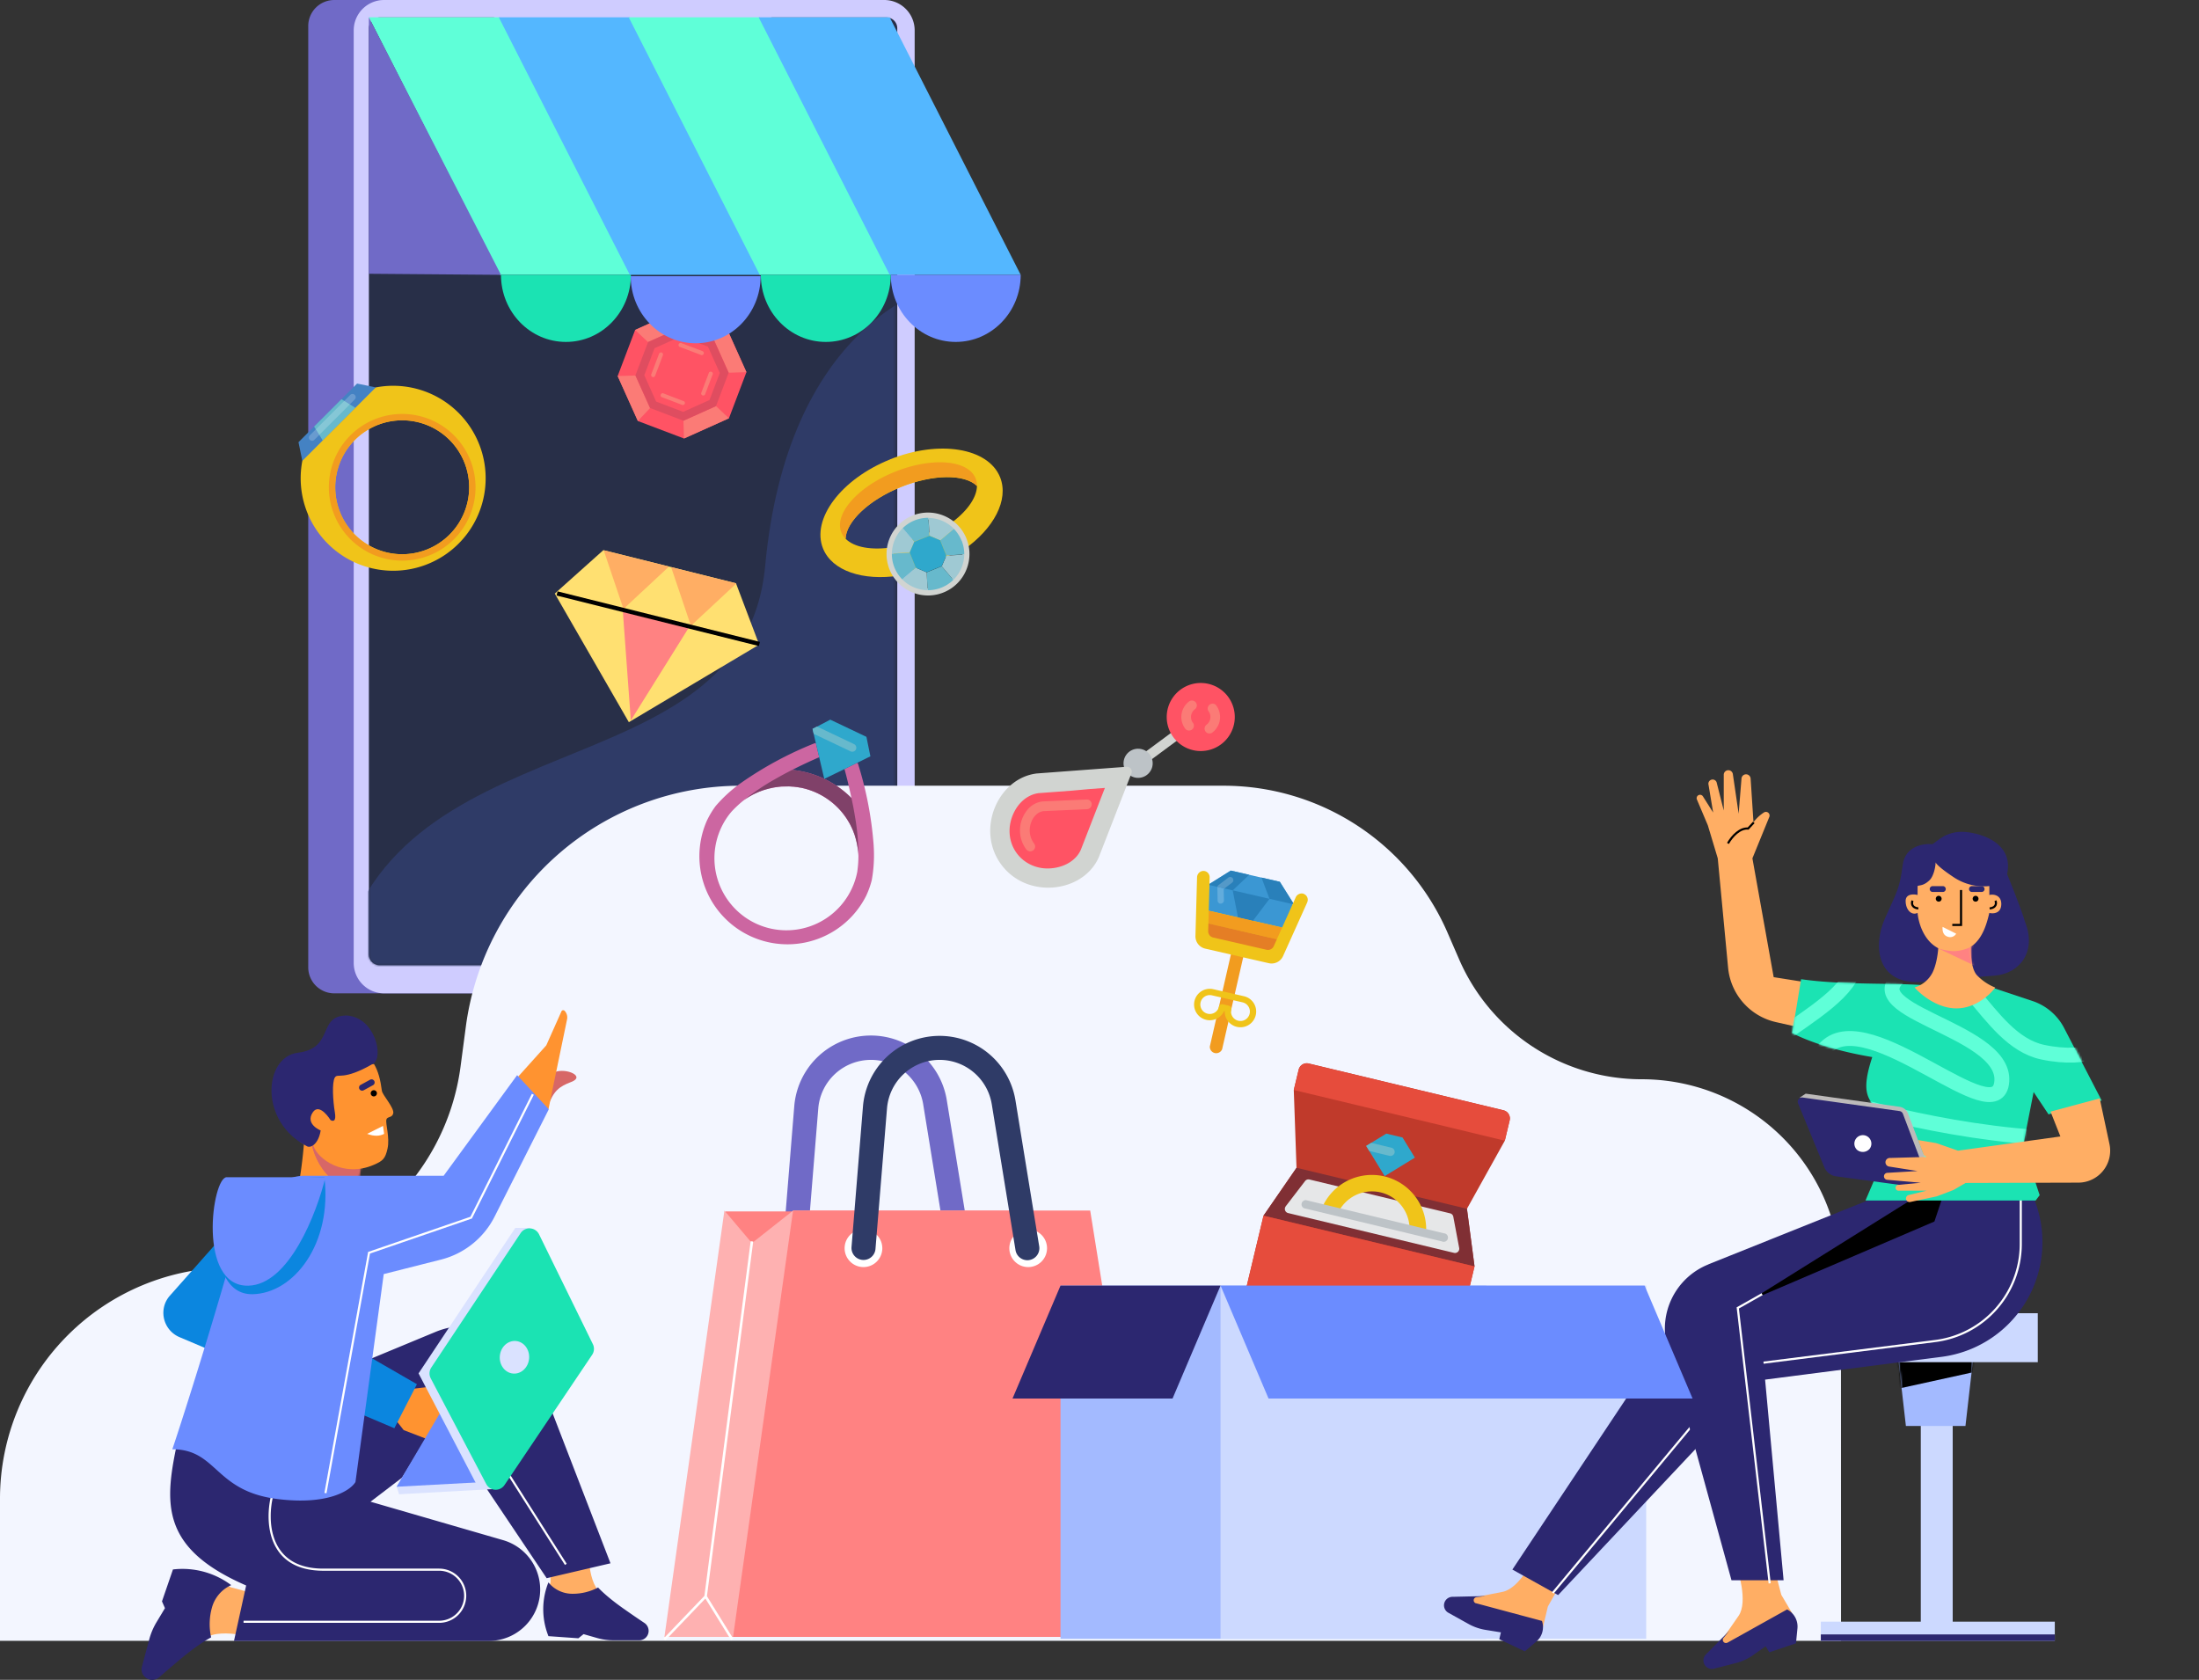 <svg id="图层_1" data-name="图层 1" xmlns="http://www.w3.org/2000/svg" xmlns:xlink="http://www.w3.org/1999/xlink" viewBox="0 0 1033.79 789.73"><rect x="0" y="0" width="1033.79" height="789.73" fill="#333333" stroke="none"/><defs><style>.cls-1{fill:#fff;}.cls-16,.cls-2,.cls-23,.cls-25,.cls-27,.cls-50{fill:none;}.cls-13,.cls-3{fill:#706ac7;}.cls-4{fill:#cfccff;}.cls-5{fill:#282f48;}.cls-6{mask:url(#mask);}.cls-17,.cls-7{fill:#2f3b67;}.cls-8{fill:#5fffd8;}.cls-9{fill:#54b7ff;}.cls-10{fill:#6b8cff;}.cls-11{fill:#1be3b3;}.cls-12{fill:#f3f6ff;}.cls-13,.cls-17{fill-rule:evenodd;}.cls-14{fill:#ff8282;}.cls-15{fill:#feb1b1;}.cls-16,.cls-23{stroke:#fff;}.cls-16{stroke-width:1.2px;}.cls-18{fill:#a3baff;}.cls-19{fill:#ccd9ff;}.cls-20{fill:#2c2770;}.cls-21{mask:url(#mask-2);}.cls-22{fill:#ffae64;}.cls-24,.cls-25,.cls-50{stroke:#000;}.cls-26{mask:url(#mask-3);}.cls-27{stroke:#5fffd8;stroke-width:7px;}.cls-28{fill:#bdbaba;}.cls-29{mask:url(#mask-4);}.cls-30{fill:#d76767;}.cls-31{fill:#ff9330;}.cls-32{fill:#0b86df;}.cls-33{mask:url(#mask-5);}.cls-34{mask:url(#mask-6);}.cls-35{fill:#dae2ff;}.cls-36{fill:#ff5364;}.cls-37{fill:#fb7b76;}.cls-38{fill:#df4d60;}.cls-39{fill:#cc66a1;}.cls-40{fill:#804169;}.cls-41{fill:#2fa8cc;}.cls-42{fill:#67b9cc;}.cls-43{fill:#4482c3;}.cls-44{fill:#699bcf;}.cls-45{clip-path:url(#clip-path);}.cls-46{fill:#85c7d6;}.cls-47{fill:#f0c419;}.cls-48{fill:#f29c1f;}.cls-49{fill:#ffe071;}.cls-50{stroke-width:2px;}.cls-51{clip-path:url(#clip-path-2);}.cls-52{fill:#c03a2b;}.cls-53{fill:#802f34;}.cls-54{fill:#e6e7e8;}.cls-55{fill:#e64c3c;}.cls-56{fill:#bdc3c7;}.cls-57{fill:#d1d4d1;}.cls-58{fill:#9fc9d3;}.cls-59{fill:#3b97d3;}.cls-60{clip-path:url(#clip-path-3);}.cls-61{fill:#2980ba;}.cls-62{fill:#e57e25;}.cls-63{fill:#62acdc;}.cls-64{fill:#5499c8;}.cls-65{clip-path:url(#clip-path-4);}</style><mask id="mask" x="158.14" y="8.14" width="354.67" height="544.83" maskUnits="userSpaceOnUse"><g transform="translate(0 -22.72)"><g id="mask3"><path class="cls-1" d="M173.41,36a5.09,5.09,0,0,1,5.09-5.09h52.93a5.09,5.09,0,0,1,4.89,3.68l2.26,7.84a5.09,5.09,0,0,0,4.89,3.68H349.9a5.07,5.07,0,0,0,4.79-3.36l3.05-8.48a5.11,5.11,0,0,1,4.8-3.36h53.17A5.09,5.09,0,0,1,420.8,36V471.41a5.08,5.08,0,0,1-5.09,5.08H178.5a5.08,5.08,0,0,1-5.09-5.08Z"/></g></g></mask><mask id="mask-2" x="886" y="633.89" width="50" height="36.5" maskUnits="userSpaceOnUse"><g transform="translate(0 -22.72)"><g id="mask2"><path class="cls-1" d="M928,658.11H892l4,35h28Z"/></g></g></mask><mask id="mask-3" x="805.5" y="446.77" width="228.28" height="173" maskUnits="userSpaceOnUse"><g transform="translate(0 -22.72)"><g id="mask3-2" data-name="mask3"><path class="cls-1" d="M957.12,494.64l-19.76-7.31c-5.58,0-20.08-.28-33.47-1.41s-37.64,0-57.16-2.81l-4.19,25.35c8.37,4.22,20.92,8.45,37.65,11.26-5.58,16.9-1.86,19.72,2.79,25.35l4.18,18.31L877,587.11h82.63l-8.55-26,5-28.74,7.37,16.24,25.5-7.5L971.14,507A26,26,0,0,0,957.12,494.64Z"/></g></g></mask><mask id="mask-4" x="895.88" y="405.31" width="44.92" height="68.78" maskUnits="userSpaceOnUse"><g transform="translate(0 -22.72)"><g id="mask4"><path class="cls-1" d="M901.49,439.26v4.21c-1.87-.47-5.61-.56-5.61,2.81,0,4.21,2.81,7,5.61,5.61.37,4.38,2.72,13,9.72,16.61-.25,3.3-1,8-2.7,11.46a14.05,14.05,0,0,1-8.42,7c2.81,3.28,10.67,9.83,19.65,9.83S935.65,490.26,938,487a24.61,24.61,0,0,1-8.42-5.61c-2.65-2.65-3.16-9-3-13.58,5.84-3.92,7.62-11.79,8.64-15.9,1.87.47,5.62.28,5.62-4.21s-4.21-4.68-5.62-4.21v-4.21a25.61,25.61,0,0,1-16.84-4.21c-6.74-4.49-8.42-6.55-8.42-7,0,2.34-1,6.65-2.81,8.42C904.3,439.26,902.43,438.79,901.49,439.26Z"/></g></g></mask><mask id="mask-5" x="134.26" y="528.93" width="46.71" height="54.72" maskUnits="userSpaceOnUse"><g transform="translate(0 -22.72)"><g id="mask5"><path class="cls-1" d="M141.5,579.66c2.59-4.65,4.27-20.61,4.78-28,8.84,2.77,25.79,11.08,22.89,22.16s.9,14.42,3.16,14.71c1.8,5.61,2,17-11.63,17.81s-23.31-12.26-26.44-18.87A20,20,0,0,0,141.5,579.66Z"/></g></g></mask><mask id="mask-6" x="134.23" y="528.82" width="46.71" height="54.72" maskUnits="userSpaceOnUse"><g transform="translate(0 -22.72)"><g id="mask6"><path class="cls-1" d="M141.48,579.55c2.59-4.65,4.26-20.61,4.78-28,8.83,2.77,25.79,11.08,22.89,22.16s.9,14.42,3.16,14.71c1.8,5.61,2,17-11.64,17.81S137.36,594,134.23,587.35A20,20,0,0,0,141.48,579.55Z"/></g></g></mask><clipPath id="clip-path" transform="translate(0 -22.72)"><rect class="cls-2" x="141.4" y="203.98" width="87.01" height="87.22" transform="translate(-120.91 203.27) rotate(-45)"/></clipPath><clipPath id="clip-path-2" transform="translate(0 -22.72)"><rect class="cls-2" x="590.68" y="538.01" width="114.14" height="102.18" transform="translate(-76.49 1081.13) rotate(-76.48)"/></clipPath><clipPath id="clip-path-3" transform="translate(0 -22.72)"><rect class="cls-2" x="537.47" y="449.81" width="86.03" height="53.37" transform="translate(-13.61 935.9) rotate(-77.1)"/></clipPath><clipPath id="clip-path-4" transform="translate(0 -22.72)"><rect class="cls-2" x="437.02" y="300.42" width="133.07" height="123.64" transform="translate(-116.7 370.58) rotate(-36.5)"/></clipPath></defs><title>tlgia-customized-bg</title><path class="cls-3" d="M396.35,22.72H157.15A12.24,12.24,0,0,0,144.91,35V477.48a12.24,12.24,0,0,0,12.24,12.24h239.2a12.24,12.24,0,0,0,12.24-12.24V35A12.24,12.24,0,0,0,396.35,22.72Z" transform="translate(0 -22.72)"/><path class="cls-4" d="M415.69,22.72H180.57A14.28,14.28,0,0,0,166.29,37V475.44a14.28,14.28,0,0,0,14.28,14.28H415.69A14.28,14.28,0,0,0,430,475.44V37A14.28,14.28,0,0,0,415.69,22.72Z" transform="translate(0 -22.72)"/><path class="cls-5" d="M173.41,36a5.09,5.09,0,0,1,5.09-5.09h53.19a5.1,5.1,0,0,1,4.89,3.67l2.27,7.86a5.08,5.08,0,0,0,4.89,3.67H350.65a5.1,5.1,0,0,0,4.79-3.35l3.07-8.49a5.07,5.07,0,0,1,4.78-3.36h53.44A5.09,5.09,0,0,1,421.82,36V471.41a5.08,5.08,0,0,1-5.09,5.08H178.5a5.08,5.08,0,0,1-5.09-5.08Z" transform="translate(0 -22.72)"/><g class="cls-6"><path class="cls-7" d="M359.72,288.78c10.14-109.48,73.84-136.51,104.43-136.34l36.5-11.7,12.17,435H235.52l-77.38-93.6C179.52,357,349.58,398.25,359.72,288.78Z" transform="translate(0 -22.72)"/></g><path class="cls-8" d="M173.41,30.86H235L296.6,151.93H235Z" transform="translate(0 -22.72)"/><path class="cls-9" d="M234.5,30.86h61.59l61.59,121.07H296.09Z" transform="translate(0 -22.72)"/><path class="cls-8" d="M295.58,30.86h61.59l61.6,121.07h-61.6Z" transform="translate(0 -22.72)"/><path class="cls-9" d="M356.66,30.86h61.6l61.59,121.07H418.26Z" transform="translate(0 -22.72)"/><path class="cls-3" d="M173.41,151.43l62.11.5L173.41,30.86Z" transform="translate(0 -22.72)"/><path class="cls-10" d="M479.85,151.93c0,17.42-13.67,31.54-30.54,31.54s-30.54-14.12-30.54-31.54Z" transform="translate(0 -22.72)"/><path class="cls-11" d="M418.77,151.93c0,17.42-13.68,31.54-30.54,31.54s-30.55-14.12-30.55-31.54Z" transform="translate(0 -22.72)"/><path class="cls-11" d="M296.6,151.93c0,17.42-13.67,31.54-30.54,31.54s-30.54-14.12-30.54-31.54Z" transform="translate(0 -22.72)"/><path class="cls-12" d="M865.5,794.11H0V727.33A108.73,108.73,0,0,1,108.73,618.61a108.72,108.72,0,0,0,107.78-94.45l2.49-18.8A130.37,130.37,0,0,1,348.24,392.11h227a114.76,114.76,0,0,1,105.24,69L686,473.82a93.61,93.61,0,0,0,85.85,56.29,93.61,93.61,0,0,1,93.62,93.62Z" transform="translate(0 -22.72)"/><path class="cls-13" d="M409.45,521a24.82,24.82,0,0,0-24.76,22.78L379.3,610A5.65,5.65,0,0,1,368,609.1l5.39-66.22A36.14,36.14,0,0,1,445.11,540l11.17,68.63a5.64,5.64,0,0,1-11.14,1.81L434,541.82A24.84,24.84,0,0,0,409.45,521Z" transform="translate(0 -22.72)"/><path class="cls-14" d="M499.52,592.25H341V616l162.55,2Z" transform="translate(0 -22.72)"/><path class="cls-15" d="M512.42,792.27H312.36l28.2-200.43,12.94,15.3,19.37-15.3H480.25Z" transform="translate(0 -22.72)"/><path class="cls-16" d="M331.72,773.27l12.51,20.21m9.27-187.15L331.72,773.27ZM331.72,773.27l-19.36,20.21Z" transform="translate(0 -22.72)"/><path class="cls-14" d="M544.69,792.27H344.63l28.2-200.43H512.52Z" transform="translate(0 -22.72)"/><path class="cls-1" d="M483.38,618.41a8.86,8.86,0,1,0-8.87-8.86A8.87,8.87,0,0,0,483.38,618.41Z" transform="translate(0 -22.72)"/><path class="cls-1" d="M405.94,618.41a8.86,8.86,0,1,0-8.87-8.86A8.87,8.87,0,0,0,405.94,618.41Z" transform="translate(0 -22.72)"/><path class="cls-17" d="M441.72,521A24.81,24.81,0,0,0,417,543.79L411.57,610a5.65,5.65,0,0,1-11.26-.91l5.39-66.22A36.14,36.14,0,0,1,477.38,540l11.17,68.63a5.64,5.64,0,0,1-11.14,1.81l-11.17-68.64A24.84,24.84,0,0,0,441.72,521Z" transform="translate(0 -22.72)"/><path class="cls-18" d="M698.68,627.11H498.57V793.17H698.68Z" transform="translate(0 -22.72)"/><path class="cls-19" d="M773.91,627.11H573.8V793.17H773.91Z" transform="translate(0 -22.72)"/><path class="cls-20" d="M498.57,627.11H573.8l-22.57,53.11H476Z" transform="translate(0 -22.72)"/><path class="cls-19" d="M903,683.11h15v105H903Z" transform="translate(0 -22.72)"/><path class="cls-18" d="M928,658.11H892l4,35h28Z" transform="translate(0 -22.72)"/><g class="cls-21"><path d="M886,659.11l50-2.5-5,10.5-41,9Z" transform="translate(0 -22.72)"/></g><path class="cls-19" d="M864,640.11h94v23H864Z" transform="translate(0 -22.72)"/><path class="cls-19" d="M856,785.11H966v9H856Z" transform="translate(0 -22.72)"/><path class="cls-20" d="M856,791.11H966v3H856Z" transform="translate(0 -22.72)"/><path class="cls-22" d="M691.16,774.09l15.24-3c8.12-1.6,15.14-16.51,15.14-16.51l15.15,7.5-9,15.89-2.32,9.69-34-11.29Z" transform="translate(0 -22.72)"/><path class="cls-20" d="M693.91,776.45l31,8.32a9,9,0,0,1-2.73,9.78l-5.34,4.52-12-5.7.77-3.23L698.56,789a24.71,24.71,0,0,1-8.35-2.9L681.05,781a4,4,0,0,1,1.89-7.57l15.62-.36-4.44.52a1.48,1.48,0,0,0-.21,2.9Z" transform="translate(0 -22.72)"/><path class="cls-20" d="M957.51,589.91l-1.55-4.8h-43.5l-7.59,21.31L828.6,629.17a88,88,0,0,0-55,37.35L711,760.61l21.5,12,95-101,85.29-11a54.37,54.37,0,0,0,44.76-70.68Z" transform="translate(0 -22.72)"/><path class="cls-23" d="M950,585.11v22.43a46,46,0,0,1-40.25,45.64L819,664.61l-89,107" transform="translate(0 -22.72)"/><path class="cls-22" d="M808.47,795.18l8.85-12.78c4.71-6.79-.63-22.39-.63-22.39l16.09-5.16,4.64,17.64,5.07,8.58L810.26,796.6Z" transform="translate(0 -22.72)"/><path class="cls-20" d="M812.09,795l28.06-15.64a9.05,9.05,0,0,1,4.86,8.92l-.69,7-12.56,4.24-1.69-2.86-5.88,4.16a24.8,24.8,0,0,1-8,3.73L806,807.15a4,4,0,0,1-3.91-6.75l11-11.13-2.83,3.46a1.48,1.48,0,0,0,1.87,2.23Z" transform="translate(0 -22.72)"/><path class="cls-20" d="M803.12,617.13l77.34-31H914l-9.5,27-78.5,17,12.5,135.5H814L783.85,656a32.54,32.54,0,0,1,19.27-38.83Z" transform="translate(0 -22.72)"/><path class="cls-23" d="M828.46,631.11l-11.5,6.5,15,129.5" transform="translate(0 -22.72)"/><path class="cls-24" d="M909,596.61l3.5-10.5h-12l-72,45Z" transform="translate(0 -22.72)"/><path class="cls-22" d="M852,507.11l4-21.5-22.16-3.5-10-55.87,7.94-19.45a1.72,1.72,0,0,0-2.53-2.1,19,19,0,0,0-4.25,3.75l-.66.8L823,388.75a2.15,2.15,0,0,0-4.29,0l-1.34,16.52-2.73-18.66a2.15,2.15,0,0,0-4.27.31v16.85L807,390.46a2,2,0,0,0-3.86.81l2.25,13.47-4.8-7.6a1.6,1.6,0,0,0-2.83,1.48l5.13,12.12,4.66,15.5,4.86,51.44a29,29,0,0,0,22.49,25.56Z" transform="translate(0 -22.72)"/><path class="cls-25" d="M812.34,419.24c2-3.5,5.67-7.33,9.5-7,.38-.38,1.45-1.55,2.64-2.86" transform="translate(0 -22.72)"/><path class="cls-11" d="M955.42,493.29l-18.06-6c-5.58,0-20.08-.28-33.47-1.41s-37.64,0-57.16-2.81l-4.19,25.35c8.37,4.22,20.92,8.45,37.65,11.26-5.58,16.9-1.86,19.72,2.79,25.35l4.18,18.31L877,587.11H957l1.88-2.5-7.73-23.5,4.89-25,7,10.5,25-6.5L970.38,506A26,26,0,0,0,955.42,493.29Z" transform="translate(0 -22.72)"/><g class="cls-26"><path class="cls-27" d="M871.74,470.33c6.84,27.37-67.51,44.71-62.49,77.55s131.82,110.39,177,86.67,43.34-65.23-42.42-63.41-105.83-36-85.3-56.1,80.74,41.51,82.56,16-75.26-33.3-44.24-52c25.42-15.32,35.58,32.39,63.4,38.32,22.26,4.74,34.52-3.5,37.86-8.21,21.14,10.18,53.28,33.39,12.78,44.7S901.24,550.62,871.74,542" transform="translate(0 -22.72)"/></g><path class="cls-28" d="M848.89,536.88,893,543.05a5,5,0,0,1,4,3.18l9.8,25.92a5,5,0,0,1-5.34,6.72l-37.68-5.06a5,5,0,0,1-3.94-3l-13.64-32.16Z" transform="translate(0 -22.72)"/><path class="cls-20" d="M847.45,538.69,893,545.07a2,2,0,0,1,1.59,1.27l12.21,32.29a2,2,0,0,1-2.14,2.69l-41.48-5.57a7,7,0,0,1-5.54-4.28l-12.33-30A2,2,0,0,1,847.45,538.69Z" transform="translate(0 -22.72)"/><path class="cls-1" d="M873,563.27a4,4,0,1,1,6-.52A4.24,4.24,0,0,1,873,563.27Z" transform="translate(0 -22.72)"/><path class="cls-22" d="M968.62,557,964,545.32l23.11-6.22,4.59,21.48a15,15,0,0,1-14.63,18.13l-53,.15L918.67,582a3.67,3.67,0,0,1-.57.27l-7.45,2.84a1.38,1.38,0,0,1-.27.08L898,587.82a1.68,1.68,0,0,1-.75-3.27l8.52-2.07H892.5a1.36,1.36,0,0,1-1.21-.72,1.38,1.38,0,0,1,1.08-2l10.62-1-15.66-1.38a1.64,1.64,0,0,1,0-3.28l14.15-.84-13.18-2.08a2,2,0,0,1,.26-4.07l17.14-.48-1.29-.81-2.67-7.12,7.94,1.33a8.52,8.52,0,0,1,1.32.34l9.5,3.31Z" transform="translate(0 -22.72)"/><path class="cls-20" d="M894.48,429.43c1.12-9,9.82-10.29,14-9.82,2.34-1.4,7-7,16.85-5.62s21,7,18.24,19.66c0,0,6.55,15.9,8.43,22.45,5.61,14-2.51,24.22-14,25.27-15.44,1.4-8.42,0-32.28,2.81s-25.27-16.85-19.66-29.48S893.07,440.66,894.48,429.43Z" transform="translate(0 -22.72)"/><path class="cls-22" d="M901.49,439.26v4.21c-1.87-.47-5.61-.56-5.61,2.81,0,4.21,2.81,7,5.61,5.61.37,4.38,2.72,13,9.72,16.61-.25,3.3-1,8-2.7,11.46a14.05,14.05,0,0,1-8.42,7c2.81,3.28,10.67,9.83,19.65,9.83S935.65,490.26,938,487a24.61,24.61,0,0,1-8.42-5.61c-2.65-2.65-3.16-9-3-13.58,5.84-3.92,7.62-11.79,8.64-15.9,1.87.47,5.62.28,5.62-4.21s-4.21-4.68-5.62-4.21v-4.21a25.61,25.61,0,0,1-16.84-4.21c-6.74-4.49-8.42-6.55-8.42-7,0,2.34-1,6.65-2.81,8.42C904.3,439.26,902.43,438.79,901.49,439.26Z" transform="translate(0 -22.72)"/><path class="cls-1" d="M913.25,458.47l6.39,3.2a3.28,3.28,0,0,1-4.11,1.37C913.34,462.31,913.1,460,913.25,458.47Z" transform="translate(0 -22.72)"/><path class="cls-20" d="M926.93,439.32h4.56a1.37,1.37,0,1,1,0,2.73h-4.56a1.37,1.37,0,0,1,0-2.73Z" transform="translate(0 -22.72)"/><path class="cls-20" d="M908.69,439.32h4.56a1.37,1.37,0,1,1,0,2.73h-4.56a1.37,1.37,0,1,1,0-2.73Z" transform="translate(0 -22.72)"/><path d="M911.42,446.61a1.37,1.37,0,1,1,1.37-1.36A1.36,1.36,0,0,1,911.42,446.61Z" transform="translate(0 -22.72)"/><path class="cls-25" d="M921.92,441.14v16.42h-4.11" transform="translate(0 -22.72)"/><path d="M928.76,446.61a1.37,1.37,0,1,1,1.37-1.36A1.36,1.36,0,0,1,928.76,446.61Z" transform="translate(0 -22.72)"/><path class="cls-25" d="M899.11,446.16c-.46,1.06-.55,3.28,2.73,3.65" transform="translate(0 -22.72)"/><path class="cls-25" d="M938.1,446.16c.46,1.06.55,3.28-2.73,3.65" transform="translate(0 -22.72)"/><g class="cls-29"><path class="cls-14" d="M927.85,467.14a19.33,19.33,0,0,1-9.13,2.74,23,23,0,0,1-8.5-1.75l-.16-.08.16.08,18.08,8.59Z" transform="translate(0 -22.72)"/></g><path class="cls-22" d="M294.8,782.2l-12.58-10.77c-6.69-5.74-5.41-23.25-5.41-23.25l-18-1v19.44l-2.91,10.21,37.42,7.29Z" transform="translate(0 -22.72)"/><path class="cls-20" d="M288.52,793.87h12a4.4,4.4,0,0,0,3.8-2.18,4.48,4.48,0,0,0-1.41-6c-2.37-1.58-5.84-3.93-10.07-6.92-8.26-5.83-11.66-9.72-11.66-9.72A25.48,25.48,0,0,1,269,772a14.5,14.5,0,0,1-11.18-5.35,33.94,33.94,0,0,0-.31,24.42l.31.85,14.09,1,2.43-1.95,6.43,1.84A27.93,27.93,0,0,0,288.52,793.87Z" transform="translate(0 -22.72)"/><path class="cls-22" d="M81.05,803.4l15.36-10.49c8.17-5.58,26.78.91,26.78.91l6.3-19.22-21.08-5.67-10.22-6.14L79.37,801.26Z" transform="translate(0 -22.72)"/><path class="cls-20" d="M70.23,793.2l-3.5,13A4.91,4.91,0,0,0,68,811a5,5,0,0,0,6.88.22c2.4-2.12,6-5.19,10.44-8.91,8.73-7.26,13.94-9.82,13.94-9.82a28.74,28.74,0,0,1,.38-14,16.3,16.3,0,0,1,9.06-10.56,38.23,38.23,0,0,0-26.39-7.47l-1,.1-5.16,15,1.4,3.2-3.87,6.44A31.42,31.42,0,0,0,70.23,793.2Z" transform="translate(0 -22.72)"/><path class="cls-20" d="M115.72,768.1c-41.11-17.88-38.44-39.38-32-69l121-50.2A36.66,36.66,0,0,1,253,669.56l34,88.11-30,7L213,699.1l-38.81,29.62,62.3,18.06a24.17,24.17,0,0,1-6.73,47.39H110Z" transform="translate(0 -22.72)"/><path class="cls-23" d="M128,725.67c-3,11.67-2.4,35,24,35h54.44a12.25,12.25,0,0,1,0,24.5H114.5" transform="translate(0 -22.72)"/><path class="cls-23" d="M239,715.67l27,42.5" transform="translate(0 -22.72)"/><path class="cls-30" d="M268.61,531.35c-5.78,2.22-8.37,4.11-11.16,11.82-.74-4.8-1.11-14.8,3.35-16.44C266.38,524.67,275.31,528.78,268.61,531.35Z" transform="translate(0 -22.72)"/><path class="cls-31" d="M243.26,529.25l13.55-15.07,7.14-16a.9.9,0,0,1,1.47-.26,4.49,4.49,0,0,1,1.17,4l-7,33.77-1.72,8.44-14.58,1.31Z" transform="translate(0 -22.72)"/><path class="cls-31" d="M215.23,673.17l-22.11,2.56L186,690.23l3.79,4.83,10.68,4.11,11.85-19,8.2-3a2.28,2.28,0,0,0,.71-.44,2.07,2.07,0,0,0-1.42-3.57Z" transform="translate(0 -22.72)"/><path class="cls-32" d="M80,631.7l43.88-49.53,31.3,19.11L127,633.66l69,39.81-10.61,20.7-101-42.82a12.41,12.41,0,0,1-7-15.2A12.17,12.17,0,0,1,80,631.7Z" transform="translate(0 -22.72)"/><path class="cls-31" d="M138.22,586.68c2.61-4.71,4.3-20.87,4.83-28.37,8.89,2.8,25.95,11.21,23,22.43s.9,14.6,3.17,14.88c1.81,5.69,2,17.26-11.73,18s-23.44-12.4-26.59-19.09A20.19,20.19,0,0,0,138.22,586.68Z" transform="translate(0 -22.72)"/><g class="cls-33"><path class="cls-30" d="M169.62,584c-19.81-4.71-24.15-22.44-23.85-30.72L171.13,572C178.88,577.92,189.42,588.67,169.62,584Z" transform="translate(0 -22.72)"/></g><g class="cls-34"><path class="cls-30" d="M169.59,583.85c-19.8-4.71-24.15-22.44-23.85-30.72l25.36,18.72C178.85,577.81,189.4,588.56,169.59,583.85Z" transform="translate(0 -22.72)"/></g><path class="cls-31" d="M147.29,561.23c2.07,6.54,14.33,15.19,28.37,9.14,4.31-1.85,5.47-2.87,6.53-7.67,1.16-5.22-1.06-11.72-.53-13.68.4-1.46,2.66-.7,3.2-2.83.64-2.59-5.07-8.62-5.33-10.66-.67-5.24-1.76-9.33-3.7-12.57l-14.12.73c2.61,1.67,1.85,1.38-3.86,3.56s-9.09-.22-11.85-1.16c1.53,7.41-10.08,3.48-8.74,7,1.07,2.79,10.06,20.31,10.87,22.44-2,.76-3.43-6.1-5.52-6.48-2.34-.44-6.46.2-4.15,6.25S145.32,561.76,147.29,561.23Z" transform="translate(0 -22.72)"/><path class="cls-1" d="M172.6,555.78c3.41,1.28,6,1.06,8,0l-.54-3.73Z" transform="translate(0 -22.72)"/><path class="cls-20" d="M169.62,532.71l4.26-2.33a1.46,1.46,0,1,1,1.41,2.55L171,535.27a1.46,1.46,0,1,1-1.4-2.56Z" transform="translate(0 -22.72)"/><path d="M176.43,538a1.46,1.46,0,1,1,.58-2A1.47,1.47,0,0,1,176.43,538Z" transform="translate(0 -22.72)"/><path class="cls-20" d="M155.39,549.29s-5.16-8.43-8.35-3.63c-3.74,5.6,3.72,8.52,3.72,8.52-1.06,6.39-4.61,8.37-6.39,7.46-22.9-11.72-20.27-42.06-4.37-44,17.41-2.09,9-17.5,23-17.5,13.55.88,17.37,19.78,12.53,22.59-14.47,8.4-16.69,4.3-18.11,6.55s-.91,11,0,16.35c.34,2,.2,3.1-.18,3.63S156.07,549.74,155.39,549.29Z" transform="translate(0 -22.72)"/><path class="cls-10" d="M114.35,593.53C101.16,642.72,82.19,700.9,81,704.07c21.26,0,19.67,19.66,49.43,23.38,23.81,3,34.37-4.07,36.68-8L180.4,621.7l26.88-6.8a39,39,0,0,0,25.25-20.23L258,544.22l-14.88-16.05-34.55,47.3h-65.4a20,20,0,0,0-6.19,1l-9.39,3.06A20.19,20.19,0,0,0,114.35,593.53Z" transform="translate(0 -22.72)"/><path class="cls-32" d="M118.82,631.16c19.34-.43,37.44-23.72,33.68-55-13.25,0-38.3,3.23-43.89,3.23C101.63,579.4,94.64,631.7,118.82,631.16Z" transform="translate(0 -22.72)"/><path class="cls-10" d="M116.71,627.16c19.21-.42,32.2-34.17,36.29-51H106.57C99.63,576.17,92.69,627.7,116.71,627.16Z" transform="translate(0 -22.72)"/><path class="cls-23" d="M250.5,537.17l-29,58-48,16.5-20.5,113" transform="translate(0 -22.72)"/><path class="cls-35" d="M187.62,725.22,234,722.65l42.1-67.06-51.86,4-37.79,62Z" transform="translate(0 -22.72)"/><path class="cls-10" d="M186.45,721.68l46.76-2.52,43.59-66.91-51.86,4Z" transform="translate(0 -22.72)"/><polyline class="cls-36" points="319.73 145.6 298.59 155.11 290.37 176.79 299.87 197.93 321.55 206.15 342.69 196.65 350.91 174.97 341.41 153.83 319.73 145.6"/><polyline class="cls-37" points="319.73 145.6 319.98 153.96 304.67 160.84 298.59 155.11 319.73 145.6"/><polyline class="cls-37" points="298.72 176.53 305.6 191.85 299.87 197.93 290.37 176.79 298.72 176.53"/><polyline class="cls-37" points="342.69 196.65 321.55 206.15 321.3 197.8 336.61 190.92 342.69 196.65"/><polyline class="cls-37" points="341.41 153.83 350.91 174.97 342.56 175.22 335.68 159.91 341.41 153.83"/><path class="cls-38" d="M335.68,182.63l6.88,15.31-5.95,15.7-15.31,6.88-15.7-6-6.88-15.31,5.95-15.7L320,176.68Zm0,0" transform="translate(0 -22.72)"/><path class="cls-36" d="M321.17,216.35l-12.7-4.82-5.58-12.4,4.82-12.7,12.4-5.58,12.7,4.82,5.58,12.4-4.83,12.7Zm0,0" transform="translate(0 -22.72)"/><path class="cls-37" d="M309.85,189l-3.68,9.71a1,1,0,0,0,1.05,1.31.94.94,0,0,0,.75-.62l3.69-9.72a1,1,0,0,0-.57-1.23,1,1,0,0,0-1.24.55Zm0,0" transform="translate(0 -22.72)"/><path class="cls-37" d="M333.31,197.85l-3.69,9.72a1,1,0,0,0,1.81.68l3.68-9.72a1,1,0,0,0-1.8-.68Zm0,0" transform="translate(0 -22.72)"/><path class="cls-37" d="M311.67,207.58a1,1,0,0,0-.68,1.81l9.71,3.68a1,1,0,0,0,1.31-1,.94.94,0,0,0-.62-.75Zm0,0" transform="translate(0 -22.72)"/><path class="cls-37" d="M329.61,189.62a1,1,0,0,0,1.23-.57,1,1,0,0,0-.55-1.24l-9.71-3.68a1,1,0,1,0-.69,1.8Zm0,0" transform="translate(0 -22.72)"/><path class="cls-35" d="M242.25,600l-45.48,68.39,28.5,54.57,7.23-.43,43.14-65L249,600Z" transform="translate(0 -22.72)"/><path class="cls-11" d="M244.76,602.44l-42,63.19a5,5,0,0,0-.26,5.1l26.1,49.7a5,5,0,0,0,8.57.46l41.21-61.24a5,5,0,0,0,.34-5L253.41,603A5,5,0,0,0,244.76,602.44Z" transform="translate(0 -22.72)"/><path class="cls-35" d="M248.75,661.37c.34-4.23-2.47-7.91-6.28-8.21s-7.16,2.88-7.5,7.1,2.47,7.9,6.28,8.21S248.41,665.59,248.75,661.37Z" transform="translate(0 -22.72)"/><path class="cls-39" d="M409.83,436.51v0a65.89,65.89,0,0,0,.91-16s0-.06,0-.11a.11.11,0,0,1,0-.11,169.69,169.69,0,0,0-7.32-38.34l-.33-.68-6.09,3c1.37,4.82,2.64,10.66,3.3,13.66a45.61,45.61,0,0,0-27.88-13.25c3.69-1.88,7.75-3.8,12.28-5.79l.45-.11-1.6-6.76-.73.18a169.26,169.26,0,0,0-34.36,18.53.1.1,0,0,1-.09.06,66.09,66.09,0,0,0-11.92,10.86v0a41,41,0,0,0-4.1,6.82A41.41,41.41,0,0,0,407.13,444a40.58,40.58,0,0,0,2.7-7.49Zm-54.64,20.31a33.93,33.93,0,0,1-16.06-45.14,33.11,33.11,0,0,1,4.56-7.13l.35-.4a52.55,52.55,0,0,1,5.23-4.89.69.69,0,0,1,.13-.11c.82-.68,1.75-1.41,2.72-2.15-.84.65-1.63,1.27-2.35,1.87a3.37,3.37,0,0,0-.37.29,33,33,0,0,1,3.83-2.48c.66-.37,1.32-.72,2-1s1.36-.62,2.06-.9c0,0,0,0,.07,0,.68-.28,1.37-.51,2.06-.73l.05,0c.51-.17,1-.31,1.54-.43a2.13,2.13,0,0,1,.49-.15c.27-.07.55-.13.83-.18s.78-.19,1.19-.27,1.1-.19,1.64-.24a9,9,0,0,1,1.16-.16,15.08,15.08,0,0,1,1.62-.12l1.55-.06s.06,0,.1,0c.55,0,1.09,0,1.64,0s1,.05,1.45.09l.27,0c.53.07,1.07.11,1.59.2s1.09.16,1.64.28l.21,0c.47.1,1,.2,1.43.33s1.06.27,1.56.43a27.79,27.79,0,0,1,2.66.91c.29.09.56.22.84.33l1.39.62c.46.22.91.46,1.36.69.27.15.54.28.79.44a26.39,26.39,0,0,1,2.38,1.49c.45.29.9.61,1.33.94s.77.6,1.15.9l.16.14c.44.36.85.72,1.25,1.1s.78.74,1.16,1.11c.05.07.13.12.18.19.34.35.68.72,1,1.07s.72.82,1.05,1.25c0,0,.07.05.07.08.32.4.64.8.94,1.23s.63.87.93,1.34a10.18,10.18,0,0,1,.6,1c.31.46.58.94.85,1.42s.38.73.54,1.09a7.94,7.94,0,0,1,.39.77,2.11,2.11,0,0,1,.19.47,15.93,15.93,0,0,1,.64,1.47s0,0,0,.05c.26.67.52,1.35.73,2.06a.13.13,0,0,1,0,.07c.23.71.43,1.43.59,2.16a20.84,20.84,0,0,1,.47,2.22,31.37,31.37,0,0,1,.49,4.53,2.36,2.36,0,0,0,0-.46c0-.94,0-1.95,0-3,.05,1.22.06,2.39.05,3.46a.48.48,0,0,1,0,.17,51.61,51.61,0,0,1-.5,7.14c0,.2-.05.37-.08.53a33,33,0,0,1-2.66,8,33.91,33.91,0,0,1-45.14,16.06Zm11.58-69.19L364.39,389l-.16.1c.81-.47,1.67-.95,2.54-1.43Zm-5,2.91c-.31.18-.6.37-.89.55a10.13,10.13,0,0,1,.89-.55Zm-2.81,1.74-.7.45.7-.46Zm-3,2-.43.3.44-.31Zm-2.07,1.46-.87.63.88-.63Zm47.69,8.43c.17,1,.35,1.95.5,2.87l0-.19c-.13-.86-.3-1.78-.46-2.69Zm.93,5.73c.05.35.09.69.13,1,0-.35-.07-.69-.13-1Zm.42,3.27c0,.28.07.56.1.83,0-.28-.07-.55-.09-.84Zm.37,3.62,0,.5a4.24,4.24,0,0,0,0-.51Zm.17,2.52c0,.37,0,.72.06,1.07q0-.53-.06-1.08Zm0,0" transform="translate(0 -22.72)"/><path class="cls-40" d="M403.56,424.9a32.86,32.86,0,0,0-.5-4.53,20.81,20.81,0,0,0-.46-2.22A20.34,20.34,0,0,0,402,416s0,0,0-.08a20.78,20.78,0,0,0-.73-2.05c0-.05,0-.05,0-.05a13.54,13.54,0,0,0-.63-1.47,2,2,0,0,0-.2-.47,7.85,7.85,0,0,0-.38-.77,11.14,11.14,0,0,0-.55-1.09c-.27-.48-.54-1-.84-1.42a9.2,9.2,0,0,0-.61-1c-.3-.47-.61-.91-.93-1.34s-.62-.84-.93-1.23c0,0,0,0-.07-.08-.34-.43-.68-.84-1.05-1.25s-.66-.73-1-1.07c-.05-.07-.13-.13-.18-.19-.39-.37-.77-.76-1.16-1.12s-.82-.74-1.25-1.09l-.16-.14c-.38-.3-.76-.61-1.16-.9s-.88-.65-1.32-.95a27.77,27.77,0,0,0-2.38-1.48c-.26-.16-.53-.29-.79-.44-.45-.23-.9-.47-1.36-.69s-.93-.42-1.4-.62c-.28-.11-.55-.24-.84-.34-.86-.34-1.75-.64-2.65-.9-.51-.16-1-.31-1.57-.43s-.95-.23-1.43-.33l-.21,0c-.55-.11-1.09-.2-1.63-.28l-1.6-.19-.26,0c-.48,0-1-.07-1.46-.09s-1.09,0-1.63,0c-.05,0-.08,0-.1,0-.51,0-1,0-1.55,0s-1.07.06-1.63.13a9.08,9.08,0,0,0-1.15.16c-.55.05-1.1.14-1.64.24a10.88,10.88,0,0,0-1.19.27,8.39,8.39,0,0,0-.84.18,1.92,1.92,0,0,0-.48.15,13,13,0,0,0-1.54.43s0,0-.05,0c-.69.21-1.39.45-2.06.73,0,0-.07,0-.08,0-.69.27-1.37.57-2.05.9a22.66,22.66,0,0,0-2,1,31.93,31.93,0,0,0-3.82,2.47,3.17,3.17,0,0,1,.36-.28A105.6,105.6,0,0,1,364.39,389c2.3-1.32,4.81-2.69,7.56-4.1.16-.07.31-.16.46-.23a45.61,45.61,0,0,1,27.88,13.25c0,.18.08.35.11.51.65,3,1.17,5.83,1.59,8.45a103.81,103.81,0,0,1,1.56,17.59,2.46,2.46,0,0,1,0,.47Zm0,0" transform="translate(0 -22.72)"/><path class="cls-41" d="M409.19,378.29l-6.11,3-6.09,3-9.48,4.6-2.37-10.09-1.6-6.76-1-4.26-.55-2.35,8.33-4.38,17,8.08Zm0,0" transform="translate(0 -22.72)"/><path class="cls-42" d="M402.39,375.06a1.9,1.9,0,0,1-2.51.89l-17.34-8.24-.55-2.35,2.08-1.09,17.43,8.28a1.89,1.89,0,0,1,.89,2.51Zm0,0" transform="translate(0 -22.72)"/><polyline class="cls-43" points="167.88 180.32 140.32 207.88 142.13 216.67 145.62 219.54 179.54 185.62 176.67 182.14 167.88 180.32"/><polyline class="cls-42" points="165.76 190.92 167.08 191.73 151.72 207.09 150.92 205.76 147.66 200.54 160.53 187.67 165.76 190.92"/><path class="cls-44" d="M148.48,224.56l-2.86,2.86a1.5,1.5,0,0,0,2.12,2.12l2.37-2.36-1.63-2.62m16.22-16.22-2.86,2.87,2.61,1.62,2.37-2.37a1.5,1.5,0,0,0-2.12-2.12" transform="translate(0 -22.72)"/><g class="cls-45"><polyline class="cls-46" points="161.84 188.48 148.48 201.84 150.11 204.46 164.45 190.11 161.84 188.48"/><path class="cls-47" d="M176.67,204.86l-34.54,34.53a43.48,43.48,0,1,0,34.54-34.53Zm34.67,69.2a31.48,31.48,0,1,1,0-44.52,31.47,31.47,0,0,1,0,44.52Zm0,0" transform="translate(0 -22.72)"/></g><path class="cls-48" d="M213.46,276.19a34.48,34.48,0,1,1,0-48.77,34.49,34.49,0,0,1,0,48.77Zm-46.64-46.65a31.48,31.48,0,1,0,44.52,0,31.49,31.49,0,0,0-44.52,0Zm0,0" transform="translate(0 -22.72)"/><path class="cls-49" d="M260.82,301.78l34.81,60.46,61.28-36.46L346,296.93l-62.35-15.57Z" transform="translate(0 -22.72)"/><path class="cls-22" d="M314.51,289.08l-30.71-7.67L293.11,309Z" transform="translate(0 -22.72)"/><path class="cls-22" d="M346.21,297l-30.71-7.67,9.31,27.58Z" transform="translate(0 -22.72)"/><path class="cls-14" d="M324.42,316.81l-31.7-7.91,3.84,52.52Z" transform="translate(0 -22.72)"/><path class="cls-50" d="M261.89,301.72,357,325.47" transform="translate(0 -22.72)"/><g class="cls-51"><path class="cls-52" d="M707.44,559l-17.8,32,3.57,27.09L685,652.44a3.94,3.94,0,0,1-4.74,2.89l-93.46-22.48c-2.1-.5-1.5-2.17-1-4.27L594,594.24l15.51-22.5-1.28-36.63,2.29-9.53a3.93,3.93,0,0,1,4.73-2.9l91.56,22a3.93,3.93,0,0,1,2.9,4.73Zm0,0" transform="translate(0 -22.72)"/></g><path class="cls-53" d="M693.21,618.1,689.64,591l-80.11-19.27L594,594.24Zm0,0" transform="translate(0 -22.72)"/><path class="cls-54" d="M604.41,589.87l9.15-11.93a2,2,0,0,1,2-.71l66.19,15.92a2,2,0,0,1,1.47,1.55L686,609.48a2,2,0,0,1-2.38,2.26L605.51,593a2,2,0,0,1-1.1-3.1Zm0,0" transform="translate(0 -22.72)"/><path class="cls-55" d="M594,594.24l99.19,23.86L685,652.44a3.93,3.93,0,0,1-4.74,2.89l-93.46-22.48a2,2,0,0,1-1.45-2.36Zm0,0" transform="translate(0 -22.72)"/><path class="cls-55" d="M673.1,550.71,707.44,559l2.29-9.54a3.93,3.93,0,0,0-2.9-4.73l-91.56-22a3.93,3.93,0,0,0-4.73,2.9l-2.29,9.53Zm0,0" transform="translate(0 -22.72)"/><path class="cls-47" d="M662.66,600.66a17.66,17.66,0,0,0-33.49-8l-7.77-1.87a25.52,25.52,0,0,1,49,11.79Zm0,0" transform="translate(0 -22.72)"/><path class="cls-56" d="M678.8,602.53l-64.86-15.6a2,2,0,0,0-.91,3.81l64.85,15.6a2,2,0,1,0,.92-3.81Zm0,0" transform="translate(0 -22.72)"/><polyline class="cls-41" points="644.63 537.28 651.73 532.94 659.36 534.77 665.16 544.24 650.96 552.93 643.72 541.1 642.27 538.73 644.63 537.28"/><path class="cls-42" d="M655.62,564.67a2,2,0,0,1-2.37,1.45l-9.53-2.3-1.45-2.37,2.36-1.44,9.54,2.29a2,2,0,0,1,1.45,2.37Zm0,0" transform="translate(0 -22.72)"/><path class="cls-10" d="M773.15,627.11H573.8l22.57,53.11H795.72Z" transform="translate(0 -22.72)"/><path class="cls-47" d="M418.43,238.71c-23,9.23-37.09,28-31.52,41.85,4.27,10.63,18.84,15.33,35.75,12.79l30.51-12.25c14-9.86,21.24-23.32,17-34-5.58-13.89-28.72-17.66-51.71-8.43Zm27.68,30.59L419.6,280c-9.71,1.52-18,.1-22.07-4,.26-8,10.89-18.23,26.09-24.33s29.94-6.08,35.67-.46c-.1,5.75-5.12,12.52-13.18,18.13Zm0,0" transform="translate(0 -22.72)"/><path class="cls-48" d="M458.65,247.59a9.12,9.12,0,0,1,.64,3.58c-5.73-5.62-20.48-5.64-35.67.46S397.79,267.94,397.53,276a9.18,9.18,0,0,1-2-3c-3.51-8.74,7.78-21.49,25.22-28.49s34.41-5.6,37.91,3.14Zm0,0" transform="translate(0 -22.72)"/><path class="cls-57" d="M444.32,300.93a19.4,19.4,0,0,1-7.38,1.73,19.49,19.49,0,1,1,13.54-6.14,19.39,19.39,0,0,1-6.16,4.41ZM429.6,268.41a16.19,16.19,0,1,0,6.15-1.44,16.36,16.36,0,0,0-6.15,1.44Zm0,0" transform="translate(0 -22.72)"/><path class="cls-42" d="M452.08,276.86a17,17,0,0,1,1.23,6.5h0l-8.39.5L442,276.76l6.41-5.45h0a17,17,0,0,1,3.61,5.55Zm0,0" transform="translate(0 -22.72)"/><path class="cls-58" d="M453.31,283.36a17.13,17.13,0,0,1-5.13,12v0l-5.44-6.41h0l2.15-5v0l8.39-.5Zm0,0" transform="translate(0 -22.72)"/><path class="cls-42" d="M448.17,295.35v0a17.06,17.06,0,0,1-12.05,4.84v0l-.5-8.39,7.11-2.86Zm0,0" transform="translate(0 -22.72)"/><path class="cls-58" d="M435.62,291.8l.5,8.39v0a17.09,17.09,0,0,1-12-5.13h0l6.42-5.44v0l5.05,2.15Zm0,0" transform="translate(0 -22.72)"/><path class="cls-42" d="M427.69,282.52l2.86,7.11-6.42,5.45h0A17,17,0,0,1,419.28,283h0Zm0,0" transform="translate(0 -22.72)"/><path class="cls-58" d="M429.85,277.45h0l-2.16,5v0l-8.39.5h0a17.09,17.09,0,0,1,5.13-12v0Zm0,0" transform="translate(0 -22.72)"/><path class="cls-42" d="M436.46,266.18v0l.5,8.39-7.12,2.86L424.41,271v0a17,17,0,0,1,12-4.84Zm0,0" transform="translate(0 -22.72)"/><path class="cls-58" d="M448.47,271.31h0L442,276.76v0l-5-2.15h0l-.5-8.39v0a17.15,17.15,0,0,1,12,5.13Zm0,0" transform="translate(0 -22.72)"/><path class="cls-41" d="M442,276.74l2.87,7.15-2.15,5-7.15,2.87-5.05-2.15-2.87-7.15,2.16-5,7.15-2.87Zm0,0" transform="translate(0 -22.72)"/><polyline class="cls-59" points="601.68 414.57 578.62 409.29 568.61 415.56 566.46 429.25 603.93 437.84 607.93 424.54 601.68 414.57"/><g class="cls-60"><path class="cls-48" d="M584.78,471.34,574.54,516a3,3,0,0,1-5.77-1.32L579,470Zm0,0" transform="translate(0 -22.72)"/><path class="cls-47" d="M612.82,442.89a3.09,3.09,0,0,0-3.71,1.75l-1.17,2.62-.24.51-4.94,11-34.5-7.91.33-12.06,0-.53.08-3.07a2.93,2.93,0,0,0-3.34-3,3.07,3.07,0,0,0-2.57,3L562,462.76a5.94,5.94,0,0,0,4.6,5.94l29.88,6.84a5.91,5.91,0,0,0,6.71-3.34l11.38-25.29a3,3,0,0,0-1.77-4Zm0,0" transform="translate(0 -22.72)"/></g><path class="cls-61" d="M607.94,447.26l-.24.51-10.88-2.49-3.79-10,8.65,2Zm0,0" transform="translate(0 -22.72)"/><path class="cls-61" d="M596.82,445.28,589,455.63,582,454l-2.49-12.71Zm0,0" transform="translate(0 -22.72)"/><path class="cls-48" d="M602.76,458.78l-2.47,5.5-32.2-7.38.17-6Zm0,0" transform="translate(0 -22.72)"/><path class="cls-62" d="M600.29,464.28l-1.48,3.28a3,3,0,0,1-3.36,1.68l-25.15-5.77a3,3,0,0,1-2.31-3l.1-3.6Zm0,0" transform="translate(0 -22.72)"/><path class="cls-47" d="M581.51,505.48a7.4,7.4,0,0,1-5.75-7.38l-.28-.07a7.39,7.39,0,1,1-5.09-10.26l14.42,3.3a7.39,7.39,0,0,1-3.3,14.41Zm-6.67-10.63,2.88.66a1.48,1.48,0,0,1,1.11,1.77,4.44,4.44,0,1,0,5.32-3.33l-14.42-3.3a4.44,4.44,0,1,0,3.34,5.31,1.48,1.48,0,0,1,1.77-1.11Zm0,0" transform="translate(0 -22.72)"/><polyline class="cls-61" points="587.27 411.27 579.52 418.59 568.6 416.09 568.61 415.56 578.62 409.29 587.27 411.27"/><path class="cls-63" d="M575.63,440.42l-3.32-.76a1.46,1.46,0,0,0,0,.36l.12,6.1a1.46,1.46,0,0,0,1.15,1.41l.36,0a1.49,1.49,0,0,0,1.45-1.51l-.11-5.34.38-.3" transform="translate(0 -22.72)"/><path class="cls-64" d="M578.68,435.05a1.5,1.5,0,0,0-1.23.27l-4.59,3.5a1.49,1.49,0,0,0-.55.84l3.32.76,3.61-2.75a1.48,1.48,0,0,0-.56-2.62" transform="translate(0 -22.72)"/><path class="cls-57" d="M557.12,365.25a2.29,2.29,0,0,0-3.2-.48l-18.39,13.6a2.29,2.29,0,1,0,2.72,3.68l18.39-13.6a2.3,2.3,0,0,0,.48-3.2Zm0,0" transform="translate(0 -22.72)"/><g class="cls-65"><path class="cls-56" d="M531.47,387.41a6.85,6.85,0,1,0-3.05-4.11Zm0,0" transform="translate(0 -22.72)"/></g><g class="cls-65"><path class="cls-57" d="M531.9,386.31a2.27,2.27,0,0,0-.29-2.19,2.3,2.3,0,0,0-2-.92l-42.22,3.15c-18.26,2.19-28.79,26.46-16.67,42.84s38.41,13.4,45.83-3.42Zm0,0" transform="translate(0 -22.72)"/></g><path class="cls-36" d="M511.64,393.72l7.79-.58-2.83,7.27-2.83,7.27L510.93,415l-2.83,7.27a12.91,12.91,0,0,1-2.09,3.22,14.83,14.83,0,0,1-3,2.56,17.18,17.18,0,0,1-3.71,1.8,19.81,19.81,0,0,1-4.3,1,20.24,20.24,0,0,1-5,0,18.92,18.92,0,0,1-4.62-1.25,17.68,17.68,0,0,1-4.06-2.35,17.3,17.3,0,0,1-5.57-7.53,17.78,17.78,0,0,1-1.06-4.57,18.58,18.58,0,0,1,.16-4.77,20.54,20.54,0,0,1,3.58-8.62,17.48,17.48,0,0,1,2.81-3,14.51,14.51,0,0,1,3.32-2.09,13.17,13.17,0,0,1,3.68-1.07l7.79-.58,7.78-.58Zm0,0" transform="translate(0 -22.72)"/><path class="cls-36" d="M574,372.68a16,16,0,1,1,3.35-22.4,16,16,0,0,1-3.35,22.4Zm0,0" transform="translate(0 -22.72)"/><path class="cls-37" d="M560.79,362.53a4.58,4.58,0,0,1,1-6.4,2.29,2.29,0,0,0-2.72-3.68,9.15,9.15,0,0,0-1.91,12.8,2.28,2.28,0,0,0,3.67-2.72Zm0,0" transform="translate(0 -22.72)"/><path class="cls-37" d="M571.82,354.36a2.29,2.29,0,0,0-3.67,2.73,4.57,4.57,0,0,1-1,6.39,2.29,2.29,0,0,0,2.72,3.68,9.15,9.15,0,0,0,1.91-12.8Zm0,0" transform="translate(0 -22.72)"/><path class="cls-37" d="M482.44,422a14.86,14.86,0,0,1-2.82-7,15.5,15.5,0,0,1,0-3.79,15.15,15.15,0,0,1,1-3.74,14.21,14.21,0,0,1,1.61-3A12.25,12.25,0,0,1,484.4,402a11.33,11.33,0,0,1,2.7-1.69,10.37,10.37,0,0,1,3.1-.82l20.64-.91a2.28,2.28,0,0,1,2.13,3.34,2.31,2.31,0,0,1-1.93,1.23l-20.51.91a5.46,5.46,0,0,0-1.59.45,6.23,6.23,0,0,0-1.59,1,8.19,8.19,0,0,0-1.4,1.54,10.44,10.44,0,0,0-1.1,2.06,11.39,11.39,0,0,0-.68,2.64,10.6,10.6,0,0,0,0,2.64,10.13,10.13,0,0,0,.65,2.53,10.44,10.44,0,0,0,1.3,2.33,2.29,2.29,0,1,1-3.68,2.72Zm0,0" transform="translate(0 -22.72)"/><path class="cls-10" d="M357.59,152.56c0,17.42-13.67,31.54-30.54,31.54S296.51,170,296.51,152.56Z" transform="translate(0 -22.72)"/></svg>